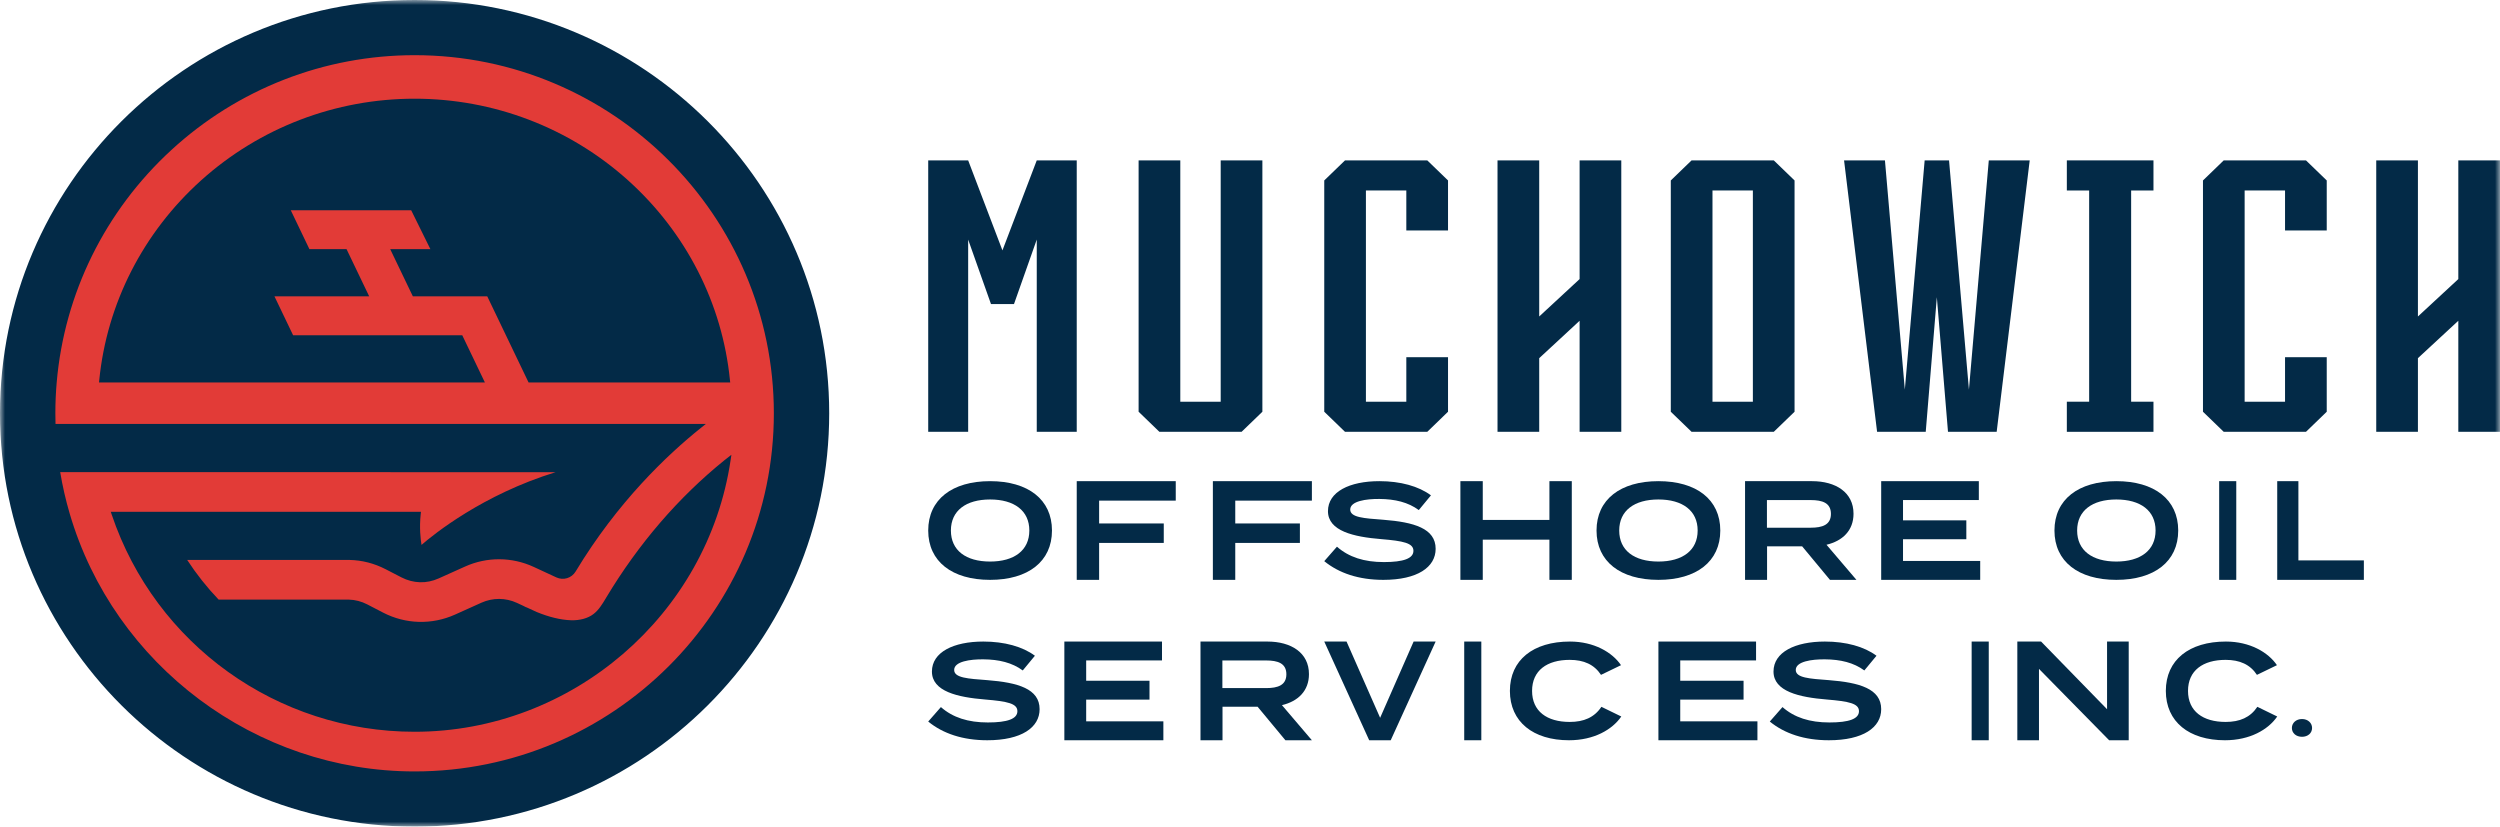 <svg xmlns="http://www.w3.org/2000/svg" xmlns:xlink="http://www.w3.org/1999/xlink" width="248px" height="82px" viewBox="0 0 248 82" version="1.1"><defs><polygon id="path-1" points="0 82 248 82 248 0 0 0"></polygon></defs><g id="Symbols" stroke="none" stroke-width="1" fill="none" fill-rule="evenodd"><g id="FOOTER" transform="translate(-317, -387)"><g id="Group-42" transform="translate(317, 387)"><path d="M81.03,41.612 C81.03,19.982 63.441,2.448 41.743,2.448 C20.044,2.448 2.455,19.982 2.455,41.612 C2.455,63.242 20.044,80.776 41.743,80.776 C63.441,80.776 81.03,63.242 81.03,41.612" id="Fill-1" fill="#E23B37"></path><polygon id="Fill-3" fill="#032A47" points="106.812 15.91 106.812 42.836 102.846 42.836 102.846 23.766 100.587 30.166 98.307 30.166 96.042 23.769 96.042 42.836 92.079 42.836 92.079 15.91 96.042 15.91 99.442 24.839 102.846 15.91"></polygon><path d="M125.228,15.91 L125.228,40.845 C124.421,41.621 123.973,42.06 123.167,42.836 L115.012,42.836 C114.205,42.06 113.757,41.621 112.95,40.845 L112.95,15.91 L117.086,15.91 L117.086,39.849 L121.093,39.849 L121.093,15.91 L125.228,15.91 Z" id="Fill-5" fill="#032A47"></path><path d="M143.644,22.864 L139.507,22.864 L139.507,18.897 L135.499,18.897 L135.499,39.849 L139.507,39.849 L139.507,35.431 L143.644,35.431 L143.644,40.845 C142.84,41.624 142.389,42.06 141.585,42.836 L133.425,42.836 C132.621,42.06 132.17,41.624 131.366,40.845 L131.366,17.901 C132.17,17.125 132.621,16.69 133.425,15.91 L141.585,15.91 C142.389,16.69 142.84,17.125 143.644,17.901 L143.644,22.864 Z" id="Fill-7" fill="#032A47"></path><polygon id="Fill-9" fill="#032A47" points="160.832 15.91 160.832 42.836 156.697 42.836 156.697 31.82 152.69 35.53 152.69 42.836 148.554 42.836 148.554 15.91 152.69 15.91 152.69 31.394 156.697 27.684 156.697 15.91"></polygon><mask id="mask-2" fill="white"><use xlink:href="#path-1"></use></mask><g id="Clip-12"></g><path d="M169.878,39.849 L173.885,39.849 L173.885,18.897 L169.878,18.897 L169.878,39.849 Z M178.02,17.901 L178.02,40.845 C177.213,41.621 176.765,42.06 175.959,42.836 L167.804,42.836 C166.997,42.06 166.549,41.621 165.743,40.845 L165.743,17.901 C166.549,17.125 166.997,16.686 167.804,15.91 L175.959,15.91 C176.765,16.69 177.213,17.125 178.02,17.901 L178.02,17.901 Z" id="Fill-11" fill="#032A47" mask="url(#mask-2)"></path><polygon id="Fill-13" fill="#032A47" mask="url(#mask-2)" points="201.347 15.91 198.07 42.836 193.241 42.836 192.135 29.483 191.033 42.836 186.207 42.836 182.931 15.91 186.986 15.91 188.959 38.65 190.926 15.91 193.345 15.91 195.318 38.65 197.288 15.91"></polygon><polygon id="Fill-14" fill="#032A47" mask="url(#mask-2)" points="211.409 18.897 211.409 39.849 213.624 39.849 213.624 42.836 205.03 42.836 205.03 39.849 207.244 39.849 207.244 18.897 205.03 18.897 205.03 15.91 213.624 15.91 213.624 18.897"></polygon><path d="M230.812,22.864 L226.676,22.864 L226.676,18.897 L222.668,18.897 L222.668,39.849 L226.676,39.849 L226.676,35.431 L230.812,35.431 L230.812,40.845 C230.008,41.624 229.557,42.06 228.753,42.836 L220.593,42.836 C219.79,42.06 219.338,41.624 218.535,40.845 L218.535,17.901 C219.338,17.125 219.79,16.69 220.593,15.91 L228.753,15.91 C229.557,16.69 230.008,17.125 230.812,17.901 L230.812,22.864 Z" id="Fill-15" fill="#032A47" mask="url(#mask-2)"></path><polygon id="Fill-16" fill="#032A47" mask="url(#mask-2)" points="248 15.91 248 42.836 243.865 42.836 243.865 31.82 239.858 35.53 239.858 42.836 235.723 42.836 235.723 15.91 239.858 15.91 239.858 31.394 243.865 27.684 243.865 15.91"></polygon><path d="M102.11,52.627 C102.11,50.652 100.605,49.548 98.218,49.548 C95.831,49.548 94.329,50.652 94.329,52.627 C94.329,54.602 95.818,55.706 98.218,55.706 C100.605,55.706 102.11,54.602 102.11,52.627 M92.079,52.627 C92.079,49.548 94.453,47.731 98.218,47.731 C101.985,47.731 104.356,49.548 104.356,52.627 C104.356,55.706 101.985,57.522 98.218,57.522 C94.453,57.522 92.079,55.706 92.079,52.627" id="Fill-17" fill="#032A47" mask="url(#mask-2)"></path><polygon id="Fill-18" fill="#032A47" mask="url(#mask-2)" points="109.033 49.662 109.033 51.927 115.445 51.927 115.445 53.858 109.033 53.858 109.033 57.522 106.812 57.522 106.812 47.731 116.634 47.731 116.634 49.662"></polygon><polygon id="Fill-19" fill="#032A47" mask="url(#mask-2)" points="122.538 49.662 122.538 51.927 128.949 51.927 128.949 53.858 122.538 53.858 122.538 57.522 120.317 57.522 120.317 47.731 130.139 47.731 130.139 49.662"></polygon><path d="M142.416,54.442 C142.416,56.258 140.621,57.522 137.227,57.522 C134.801,57.522 132.832,56.864 131.366,55.667 L132.625,54.231 C133.805,55.27 135.324,55.758 137.281,55.758 C139.225,55.758 140.212,55.401 140.212,54.64 C140.212,53.878 139.225,53.664 137.021,53.482 C134.284,53.259 131.734,52.68 131.734,50.706 C131.734,48.786 133.872,47.731 136.831,47.731 C138.924,47.731 140.732,48.231 141.95,49.139 L140.744,50.599 C139.692,49.825 138.391,49.508 136.831,49.496 C135.527,49.484 133.942,49.706 133.942,50.547 C133.942,51.336 135.312,51.416 137.215,51.559 C140.266,51.796 142.416,52.415 142.416,54.442" id="Fill-20" fill="#032A47" mask="url(#mask-2)"></path><polygon id="Fill-21" fill="#032A47" mask="url(#mask-2)" points="155.921 47.731 155.921 57.522 153.702 57.522 153.702 53.534 147.09 53.534 147.09 57.522 144.871 57.522 144.871 47.731 147.09 47.731 147.09 51.577 153.702 51.577 153.702 47.731"></polygon><path d="M168.407,52.627 C168.407,50.652 166.902,49.548 164.515,49.548 C162.128,49.548 160.626,50.652 160.626,52.627 C160.626,54.602 162.115,55.706 164.515,55.706 C166.902,55.706 168.407,54.602 168.407,52.627 M158.376,52.627 C158.376,49.548 160.751,47.731 164.515,47.731 C168.282,47.731 170.653,49.548 170.653,52.627 C170.653,55.706 168.282,57.522 164.515,57.522 C160.751,57.522 158.376,55.706 158.376,52.627" id="Fill-22" fill="#032A47" mask="url(#mask-2)"></path><path d="M179.622,52.348 C180.778,52.348 181.628,52.066 181.628,50.978 C181.628,49.886 180.778,49.607 179.622,49.607 L175.28,49.607 L175.28,52.348 L179.622,52.348 Z M181.532,57.522 L178.772,54.195 L175.293,54.195 L175.293,57.522 L173.109,57.522 L173.109,47.731 L179.746,47.731 C182.096,47.731 183.869,48.836 183.869,50.962 C183.869,52.627 182.783,53.664 181.188,54.039 L184.158,57.522 L181.532,57.522 Z" id="Fill-23" fill="#032A47" mask="url(#mask-2)"></path><polygon id="Fill-24" fill="#032A47" mask="url(#mask-2)" points="196.436 55.646 196.436 57.522 186.614 57.522 186.614 47.731 196.3 47.731 196.3 49.604 188.779 49.604 188.779 51.619 195.06 51.619 195.06 53.492 188.779 53.492 188.779 55.646"></polygon><path d="M213.833,52.627 C213.833,50.652 212.328,49.548 209.941,49.548 C207.554,49.548 206.052,50.652 206.052,52.627 C206.052,54.602 207.541,55.706 209.941,55.706 C212.328,55.706 213.833,54.602 213.833,52.627 M203.802,52.627 C203.802,49.548 206.176,47.731 209.941,47.731 C213.708,47.731 216.079,49.548 216.079,52.627 C216.079,55.706 213.708,57.522 209.941,57.522 C206.176,57.522 203.802,55.706 203.802,52.627" id="Fill-25" fill="#032A47" mask="url(#mask-2)"></path><polygon id="Fill-26" fill="#032A47" mask="url(#mask-2)" points="220.142 57.522 221.838 57.522 221.838 47.731 220.142 47.731"></polygon><polygon id="Fill-27" fill="#032A47" mask="url(#mask-2)" points="234.495 55.591 234.495 57.522 225.901 57.522 225.901 47.731 228.001 47.731 228.001 55.591"></polygon><path d="M103.129,70.352 C103.129,72.168 101.334,73.433 97.94,73.433 C95.514,73.433 93.544,72.775 92.079,71.577 L93.338,70.142 C94.518,71.181 96.037,71.668 97.994,71.668 C99.938,71.668 100.925,71.312 100.925,70.55 C100.925,69.788 99.938,69.575 97.734,69.392 C94.997,69.17 92.447,68.591 92.447,66.616 C92.447,64.696 94.585,63.642 97.544,63.642 C99.637,63.642 101.445,64.142 102.663,65.05 L101.457,66.509 C100.404,65.735 99.104,65.418 97.544,65.406 C96.24,65.394 94.654,65.616 94.654,66.458 C94.654,67.247 96.025,67.326 97.927,67.469 C100.978,67.707 103.129,68.326 103.129,70.352" id="Fill-28" fill="#032A47" mask="url(#mask-2)"></path><polygon id="Fill-29" fill="#032A47" mask="url(#mask-2)" points="115.406 71.557 115.406 73.433 105.584 73.433 105.584 63.642 115.27 63.642 115.27 65.514 107.749 65.514 107.749 67.53 114.03 67.53 114.03 69.402 107.749 69.402 107.749 71.557"></polygon><path d="M125.602,68.259 C126.758,68.259 127.608,67.977 127.608,66.888 C127.608,65.796 126.758,65.518 125.602,65.518 L121.26,65.518 L121.26,68.259 L125.602,68.259 Z M127.512,73.433 L124.752,70.105 L121.273,70.105 L121.273,73.433 L119.089,73.433 L119.089,63.642 L125.726,63.642 C128.076,63.642 129.849,64.747 129.849,66.872 C129.849,68.537 128.763,69.574 127.169,69.95 L130.139,73.433 L127.512,73.433 Z" id="Fill-30" fill="#032A47" mask="url(#mask-2)"></path><polygon id="Fill-31" fill="#032A47" mask="url(#mask-2)" points="133.577 63.642 136.909 71.207 140.231 63.642 142.416 63.642 137.959 73.433 135.824 73.433 131.366 63.642"></polygon><polygon id="Fill-32" fill="#032A47" mask="url(#mask-2)" points="145.251 73.433 146.947 73.433 146.947 63.642 145.251 63.642"></polygon><path d="M158.86,70.116 L160.832,71.077 C159.94,72.381 158.119,73.433 155.646,73.433 C152.092,73.433 149.782,71.604 149.782,68.537 C149.782,65.471 152.092,63.642 155.74,63.642 C158.119,63.642 159.94,64.709 160.804,65.986 L158.82,66.946 C158.144,65.919 157.117,65.459 155.712,65.459 C153.468,65.459 151.982,66.51 151.982,68.537 C151.982,70.564 153.468,71.616 155.712,71.616 C157.117,71.616 158.156,71.171 158.86,70.116" id="Fill-33" fill="#032A47" mask="url(#mask-2)"></path><polygon id="Fill-34" fill="#032A47" mask="url(#mask-2)" points="174.337 71.557 174.337 73.433 164.515 73.433 164.515 63.642 174.201 63.642 174.201 65.514 166.68 65.514 166.68 67.53 172.961 67.53 172.961 69.402 166.68 69.402 166.68 71.557"></polygon><path d="M186.614,70.352 C186.614,72.168 184.819,73.433 181.425,73.433 C178.999,73.433 177.03,72.775 175.564,71.577 L176.823,70.142 C178.003,71.181 179.522,71.668 181.479,71.668 C183.423,71.668 184.41,71.312 184.41,70.55 C184.41,69.788 183.423,69.575 181.219,69.392 C178.482,69.17 175.932,68.591 175.932,66.616 C175.932,64.696 178.07,63.642 181.029,63.642 C183.122,63.642 184.93,64.142 186.148,65.05 L184.942,66.509 C183.89,65.735 182.589,65.418 181.029,65.406 C179.725,65.394 178.14,65.616 178.14,66.458 C178.14,67.247 179.51,67.326 181.413,67.469 C184.464,67.707 186.614,68.326 186.614,70.352" id="Fill-35" fill="#032A47" mask="url(#mask-2)"></path><polygon id="Fill-36" fill="#032A47" mask="url(#mask-2)" points="195.587 73.433 197.284 73.433 197.284 63.642 195.587 63.642"></polygon><polygon id="Fill-37" fill="#032A47" mask="url(#mask-2)" points="211.168 63.642 211.168 73.433 209.226 73.433 202.267 66.354 202.267 73.433 200.119 73.433 200.119 63.642 202.476 63.642 209.02 70.355 209.02 63.642"></polygon><path d="M223.93,70.116 L225.901,71.077 C225.009,72.381 223.188,73.433 220.716,73.433 C217.161,73.433 214.851,71.604 214.851,68.537 C214.851,65.471 217.161,63.642 220.81,63.642 C223.188,63.642 225.009,64.709 225.873,65.986 L223.889,66.946 C223.213,65.919 222.187,65.459 220.781,65.459 C218.538,65.459 217.051,66.51 217.051,68.537 C217.051,70.564 218.538,71.616 220.781,71.616 C222.187,71.616 223.225,71.171 223.93,70.116" id="Fill-38" fill="#032A47" mask="url(#mask-2)"></path><path d="M227.355,72.214 C227.355,71.717 227.767,71.328 228.361,71.328 C228.943,71.328 229.358,71.717 229.358,72.214 C229.358,72.721 228.943,73.09 228.361,73.09 C227.767,73.09 227.355,72.721 227.355,72.214" id="Fill-39" fill="#032A47" mask="url(#mask-2)"></path><path d="M72.411,37.707 C71.653,30.103 68.059,23.062 62.292,17.879 C56.486,12.663 48.97,9.791 41.129,9.791 C33.288,9.791 25.771,12.663 19.965,17.879 C14.199,23.062 10.604,30.103 9.846,37.707 L9.822,37.94 L48.102,37.94 L45.855,33.257 L29.077,33.257 L27.227,29.398 L36.624,29.398 L34.377,24.715 L30.694,24.715 L28.844,20.856 L40.789,20.856 L42.694,24.715 L38.708,24.715 L40.956,29.398 L48.336,29.398 L52.434,37.94 L72.436,37.94 L72.411,37.707 Z" id="Fill-40" fill="#032A47" mask="url(#mask-2)"></path><path d="M41.129,76.526 C25.385,76.526 11.313,65.997 6.907,50.925 C6.519,49.602 6.204,48.227 5.972,46.837 L55.118,46.84 C47.889,49.065 43.015,53.01 41.814,54.055 C41.722,53.494 41.587,52.342 41.734,51.01 L41.762,50.769 L10.989,50.769 L11.084,51.056 C15.432,63.937 27.507,72.591 41.129,72.591 C56.72,72.591 70.195,61.008 72.476,45.645 L72.555,45.115 L71.849,45.667 C67.284,49.361 63.349,53.936 60.144,59.267 L60.102,59.34 C59.753,59.92 59.395,60.52 58.869,60.916 C58.31,61.343 57.518,61.556 56.631,61.529 C55.607,61.489 54.463,61.215 53.243,60.712 L52.207,60.237 L52.201,60.246 C52.069,60.17 51.803,60.048 51.274,59.804 C50.161,59.289 48.883,59.283 47.764,59.785 L45.137,60.968 C42.844,61.998 40.242,61.928 38.001,60.77 L36.438,59.959 C35.854,59.657 35.237,59.496 34.598,59.481 L21.688,59.481 C20.529,58.267 19.48,56.945 18.569,55.546 L34.674,55.546 C35.922,55.573 37.123,55.884 38.255,56.466 L39.82,57.274 C40.997,57.883 42.309,57.923 43.514,57.38 L46.137,56.201 C48.302,55.225 50.779,55.238 52.937,56.234 L55.194,57.28 C55.888,57.6 56.704,57.35 57.099,56.698 C61.257,49.809 66.162,45.139 69.544,42.436 L70.024,42.052 L5.507,42.052 C5.498,41.704 5.492,41.354 5.492,41 C5.492,39.955 5.537,38.918 5.626,37.918 C6.387,29.106 10.424,20.928 16.988,14.89 C23.59,8.818 32.164,5.474 41.129,5.474 C60.78,5.474 76.766,21.413 76.766,41 C76.766,60.59 60.78,76.526 41.129,76.526 M41.129,0 C18.45,0 0,18.392 0,41 C0,63.608 18.45,82 41.129,82 C63.807,82 82.257,63.608 82.257,41 C82.257,18.392 63.807,0 41.129,0" id="Fill-41" fill="#032A47" mask="url(#mask-2)"></path></g></g></g></svg>